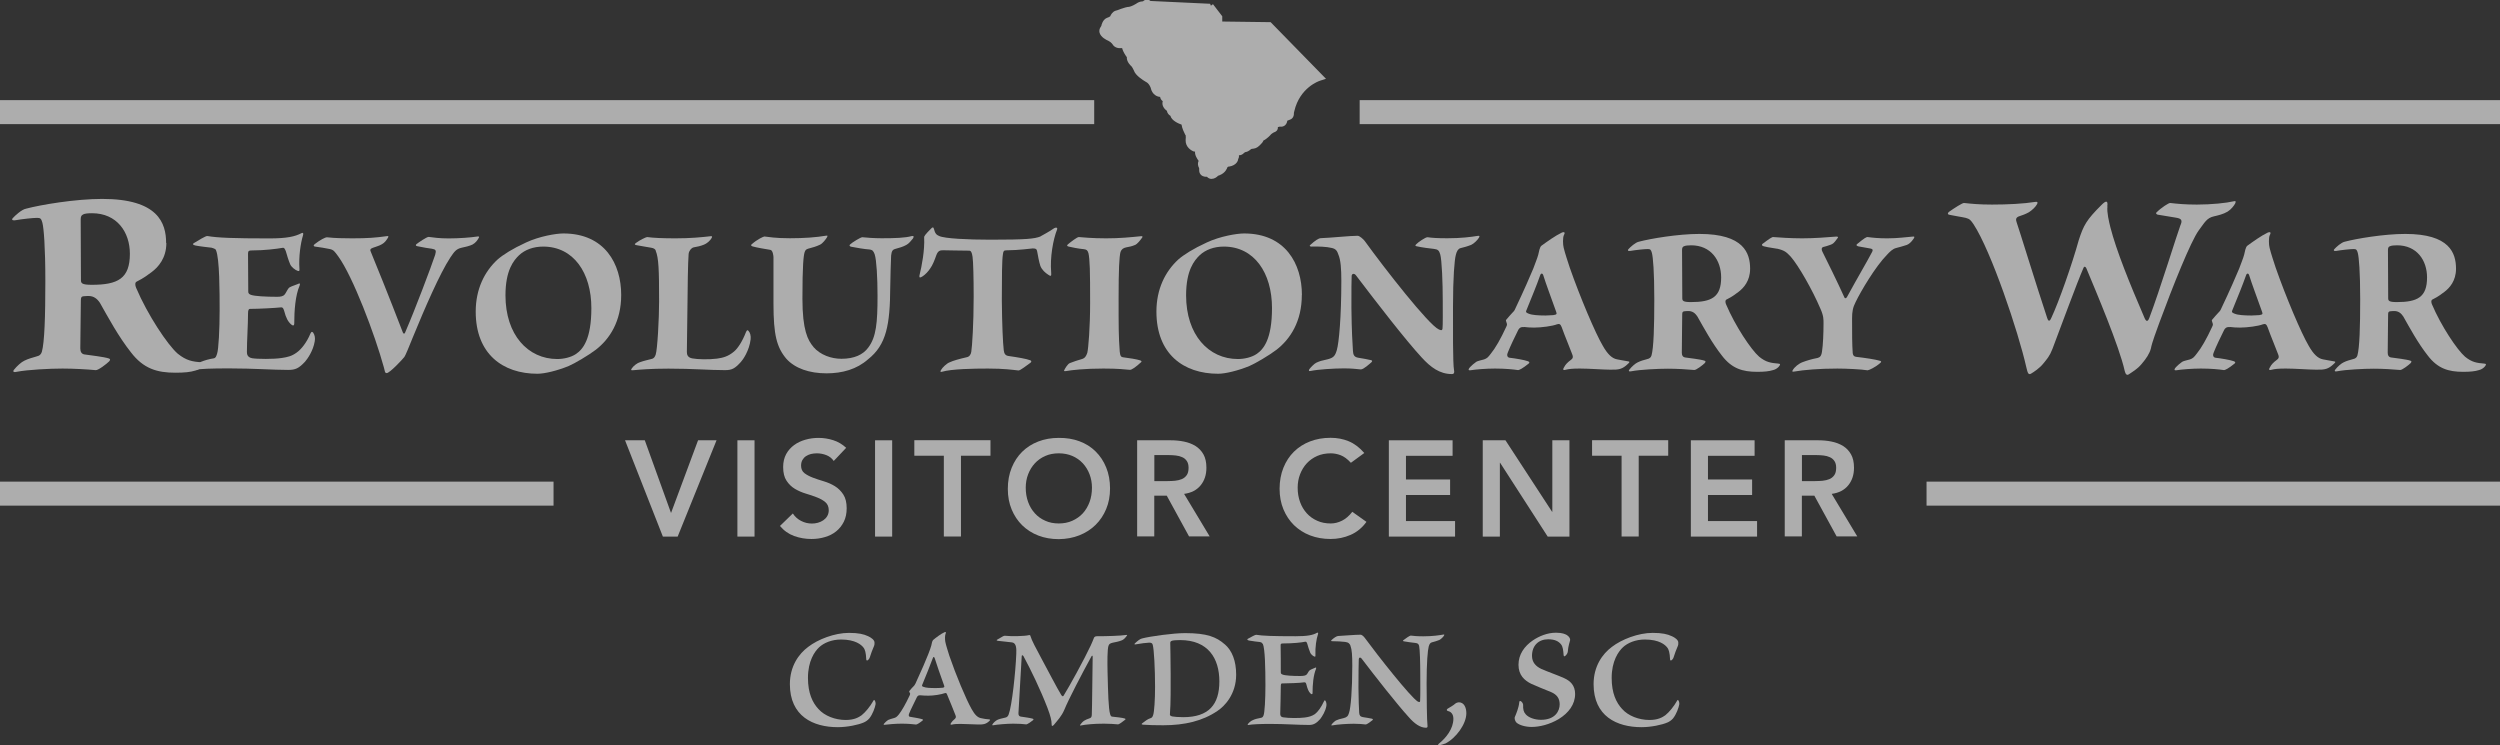 <?xml version="1.0" encoding="UTF-8"?>
<svg id="Layer_2" data-name="Layer 2" xmlns="http://www.w3.org/2000/svg" viewBox="0 0 312.58 93.17">
  <rect x="0" y="0" width="312.58" height="93.17" fill="#333333" stroke="none"/>
  <defs>
    <style>
      .cls-1 {
        fill: #fff;
      }

      .cls-2 {
        opacity: .6;
      }
    </style>
  </defs>
  <g id="Layer_1-2" data-name="Layer 1">
    <g class="cls-2">
      <g>
        <path class="cls-1" d="M20.8,30.38c0,1.9-1.02,3.03-1.84,3.64-.51,.37-.92,.71-1.87,1.19-.24,.1-.2,.48-.07,.78,1.43,3.37,3.94,7.14,5.2,8.23,1.09,.88,1.84,.99,2.99,1.09,.34,.03,.37,.1,.17,.41-.17,.24-.58,.54-.95,.61-.65,.2-1.36,.27-2.52,.27-2.28,0-3.98-.51-5.54-2.55-1.56-1.97-2.82-4.32-3.88-6.19-.34-.51-.78-.85-1.39-.85-.07,0-.37,0-.65,.03-.27,.03-.34,.14-.34,.54,0,1.39-.07,4.35-.07,5.98,0,.44,.17,.68,.48,.75,.68,.1,2.52,.31,3.09,.51,.2,.07,.2,.17,.03,.37-.31,.31-1.36,1.12-1.67,1.09-1.02-.1-2.79-.2-4.15-.2-1.56,0-4.39,.14-5.75,.41-.41,.1-.48-.07-.34-.24,.41-.51,.95-.99,1.33-1.16,.48-.24,.99-.37,1.46-.51,.48-.1,.61-.31,.71-.58,.34-1.19,.44-4.49,.44-8.84s-.2-6.66-.37-7.31c-.14-.51-.24-.61-.65-.61-.51,0-1.84,.14-2.82,.31-.34,.03-.37-.14-.24-.27,.31-.34,1.12-1.09,1.67-1.19,1.8-.48,6.15-1.22,9.52-1.22,7,0,7.99,3.03,7.99,5.51Zm-10.44-3.54c-.17,.07-.27,.24-.27,.58l.03,7.58c0,.41,.1,.61,1.36,.61,3.26,0,4.76-.78,4.76-3.88,0-2.72-1.63-5.07-4.73-5.07-.48,0-.92,.03-1.16,.17Z"/>
        <path class="cls-1" d="M27.02,31.29c-.05-.16-.3-.24-.57-.32-.24-.03-1.46-.16-2-.27-.35-.08-.4-.19-.22-.3,.54-.32,1.48-.92,1.7-.89,1.24,.22,3.24,.3,7.75,.3,2.21,0,3.21-.24,4-.65,.27-.13,.27,.05,.19,.32-.27,.89-.54,2.56-.43,4.16,.03,.24-.05,.27-.19,.24-.35-.11-.84-.51-.97-.84-.22-.51-.4-1.13-.54-1.62-.11-.27-.19-.49-.43-.43-.73,.13-2.27,.32-3.73,.32-.46,0-.57,.05-.57,.41,0,1.19,.03,3.24,.03,4.75,0,.3,.24,.35,.35,.4,.43,.16,1.84,.24,3.24,.24,.43,0,.78-.05,.97-.3,.14-.16,.3-.54,.49-.78,.08-.13,.59-.32,1.13-.51,.24-.13,.35-.11,.24,.19-.54,1.24-.67,3.16-.67,4.75,0,.24-.14,.32-.38,.11-.4-.35-.65-.81-.89-1.73-.08-.22-.13-.43-.38-.41-.76,.08-2.78,.19-3.89,.19-.16,0-.24,.16-.24,.59,0,1.4-.14,3.4-.14,4.8,0,.3,.08,.67,.65,.78,.65,.11,2.7,.13,3.7-.03,.73-.11,1.24-.22,1.86-.67,.59-.41,1.27-1.27,1.73-2.38,.13-.27,.22-.27,.35-.11,.19,.27,.27,.67,.19,1.08-.19,1.19-.92,2.21-1.21,2.54-.78,.84-1.21,1.03-2.11,1.03-1.92,0-4.29-.19-7.4-.19-2.24,0-3.64,.05-4.27,.19-.22,.05-.3,0-.13-.24,.22-.3,.65-.67,.92-.78,.49-.19,.92-.32,1.59-.43,.24-.05,.3-.27,.4-.57,.19-.51,.32-3.13,.32-5.4s0-6.53-.46-7.56Z"/>
        <path class="cls-1" d="M41.2,31.13c-.49-.11-1.24-.22-1.81-.3-.19-.03-.24-.13-.05-.3,.65-.51,1.35-.89,1.57-.86,.89,.11,2.11,.13,3.13,.13,1.92,0,2.92-.08,4.29-.27,.22-.05,.3,0,.16,.22-.22,.35-.4,.59-.73,.78-.4,.24-.76,.3-1.16,.46-.32,.11-.35,.27-.24,.49,.49,1.16,2.32,5.7,3.97,9.99,.14,.41,.3,.24,.38-.03,1.16-2.67,3.21-8.1,3.7-9.58,.16-.57,.08-.67-.41-.76-.38-.05-1.11-.16-1.84-.32-.16-.03-.22-.11-.11-.24,.27-.22,1.3-.92,1.54-.92,.65,.08,1.3,.19,2.51,.19,1.3,0,2.75-.11,3.59-.24,.24-.03,.27,.03,.13,.24-.16,.27-.35,.54-.73,.76-.3,.16-1.05,.35-1.4,.41-.67,.16-.89,.49-1.38,1.21-1.32,2-3.21,6.37-4.67,9.93-.51,1.27-.94,2.32-1.08,2.51-.27,.35-1.84,2.02-2.21,2.02-.24,0-.22-.22-.35-.7-1.13-4.13-3.89-11.39-5.7-13.88-.46-.62-.57-.84-1.11-.94Z"/>
        <path class="cls-1" d="M77.67,36.88c0,3.29-1.43,5.51-3.19,6.86-.84,.65-2.67,1.73-3.37,2.02-1.43,.59-3.02,.97-3.91,.97-4.35,0-7.72-2.48-7.72-7.77,0-2.83,1.11-5.02,2.73-6.51,.67-.59,1.86-1.35,3.56-2.13,1.67-.78,3.75-1.13,4.67-1.13,5.18,0,7.23,3.81,7.23,7.69Zm-12.77-4.97c-.67,.65-1.7,1.86-1.7,5.02,0,4.94,2.81,7.96,6.48,7.96,.81,0,1.73-.22,2.32-.62,.89-.59,1.94-1.86,1.94-5.75,0-4.43-2.24-7.69-6.02-7.69-1.24,0-2.29,.4-3.02,1.08Z"/>
        <path class="cls-1" d="M81.99,31.32c-.08-.19-.27-.3-.59-.35-.22-.05-1.21-.19-1.73-.3-.35-.05-.35-.13-.19-.27,.54-.41,1.32-.76,1.43-.76,.78,.11,2,.16,3.56,.16,1.86,0,3.19-.13,4.43-.27,.16,0,.14,.05,.11,.16-.22,.46-.7,.78-.97,.89-.46,.19-.86,.27-1.32,.35-.3,.08-.57,.43-.62,.81-.08,.92-.14,4.64-.14,6.05s-.08,4.8-.08,6.21c0,.32,.08,.7,.67,.81,.65,.13,2.11,.16,3.1,.03,.76-.11,1.4-.27,2.13-.89,.49-.4,1.08-1.35,1.48-2.4,.11-.22,.16-.35,.32-.19,.22,.24,.32,.62,.27,1.08-.16,1.4-.97,2.56-1.21,2.81-.76,.84-1.13,1.03-2,1.03-1.94,0-3.97-.19-7.07-.19-2.21,0-3.64,.13-4.29,.19-.41,.05-.43,0-.27-.24,.22-.32,.7-.67,1-.75,.43-.16,.92-.27,1.54-.43,.22-.08,.32-.22,.43-.51,.22-.62,.43-4.51,.43-6.64,0-4-.05-5.45-.43-6.37Z"/>
        <path class="cls-1" d="M101.7,43.38c.86,1,2.24,1.48,3.51,1.48,1.59,0,2.7-.51,3.35-1.4,1-1.32,1.16-3.1,1.16-6.48,0-2.29-.13-4.48-.35-5.16-.14-.4-.27-.57-.59-.62-.73-.05-1.65-.22-2.35-.35-.19-.05-.27-.13-.16-.27,.27-.27,1.35-.92,1.54-.92,.46,.05,1.46,.13,2.43,.13,1.7,0,2.94-.05,3.75-.27,.24-.05,.32,.03,.16,.3-.19,.24-.54,.67-.84,.81-.43,.24-.86,.35-1.43,.51-.24,.08-.4,.22-.46,.81-.05,.94-.08,2.48-.11,3.94-.03,4.7-.46,7.21-2.78,9.04-1.4,1.24-3.21,1.75-5.18,1.75-2.16,0-3.94-.62-5.02-1.81-1.21-1.43-1.62-2.97-1.62-6.91v-5.8c0-.16-.08-.89-.4-.92-.65-.11-1.65-.27-2.21-.43-.24-.08-.22-.19-.11-.27,.7-.62,1.48-.97,1.59-.97,.51,.05,1.3,.22,3.19,.22,1.75,0,3.29-.11,4.51-.32,.22-.03,.24,0,.08,.27-.13,.19-.49,.7-.84,.86-.46,.22-.92,.35-1.46,.49-.3,.08-.38,.22-.46,.46-.13,.43-.27,1.59-.27,5.78,0,3.97,.67,5.21,1.38,6.05Z"/>
        <path class="cls-1" d="M130.08,29.56c.24-.14,1.08-.57,1.73-1.03,.24-.13,.46-.08,.35,.19-.49,1.24-.89,3.48-.73,5.34,.05,.49-.05,.51-.35,.3-.38-.24-.81-.62-1-1.11-.16-.46-.32-1.35-.4-1.81-.05-.27-.14-.38-.54-.38-.51,.03-1.57,.22-3.35,.24-.3,0-.35,.14-.4,.54-.11,.67-.13,2.75-.13,5.7,.03,3.08,.13,5.29,.24,6.24,.05,.43,.19,.67,.59,.73,1.11,.16,2.27,.35,2.73,.54,.13,.05,.19,.16,.03,.3-.46,.32-1.3,1-1.51,.97-.76-.08-1.78-.24-3.83-.24-1.81,0-4.54,.05-5.72,.4-.24,.08-.24-.05-.13-.22,.16-.3,.7-.81,1.03-.94,.51-.24,1.21-.43,2.16-.65,.35-.05,.54-.35,.59-.67,.11-.65,.3-3.51,.3-6.91,0-2.27-.05-4.4-.14-4.99-.08-.54-.19-.76-.43-.76-1.3,0-2.67-.05-3.24-.05-.38,0-.65,.05-.86,.62-.22,.62-.46,1.24-.76,1.65-.22,.35-.65,.81-.97,1-.3,.19-.43,.19-.38-.11,.3-1.21,.67-3.16,.59-4.75-.03-.16,.16-.41,.86-1.11,.16-.19,.3-.22,.35,0,.16,.65,.35,.78,.67,.92,.67,.32,3.59,.46,6.4,.46,4.56,0,5.48-.11,6.26-.4Z"/>
        <path class="cls-1" d="M136.07,31.61c-.08-.32-.24-.43-.59-.46-.62-.05-1.54-.24-1.86-.32-.19-.05-.27-.11-.11-.27,.38-.32,1.19-.94,1.38-.92,.38,.03,1.65,.16,3.4,.16s3-.13,4.4-.27c.16-.03,.19,.08,.13,.16-.3,.43-.67,.84-.86,.92-.46,.19-.7,.24-1.16,.32-.35,.08-.57,.22-.7,.57-.16,.59-.24,2.24-.24,5.8s0,4.78,.14,6.64c.05,.59,.19,.7,.4,.73,.86,.11,1.7,.24,2.13,.38,.19,.05,.24,.16,.16,.22-.67,.62-1.21,1-1.43,.97-.59-.05-1.43-.16-3.29-.16-2.38,0-3.97,.19-4.72,.32-.22,.03-.24-.03-.19-.11,.08-.19,.43-.78,.7-.89,.32-.13,1.19-.43,1.46-.49,.43-.11,.59-.38,.73-.81,.13-.54,.35-3.16,.35-6.21,0-4-.03-5.45-.22-6.29Z"/>
        <path class="cls-1" d="M162.77,36.88c0,3.29-1.43,5.51-3.18,6.86-.84,.65-2.67,1.73-3.37,2.02-1.43,.59-3.02,.97-3.91,.97-4.35,0-7.72-2.48-7.72-7.77,0-2.83,1.11-5.02,2.73-6.51,.67-.59,1.86-1.35,3.56-2.13,1.67-.78,3.75-1.13,4.67-1.13,5.18,0,7.23,3.81,7.23,7.69Zm-12.77-4.97c-.67,.65-1.7,1.86-1.7,5.02,0,4.94,2.81,7.96,6.48,7.96,.81,0,1.73-.22,2.32-.62,.89-.59,1.94-1.86,1.94-5.75,0-4.43-2.24-7.69-6.02-7.69-1.24,0-2.29,.4-3.02,1.08Z"/>
        <path class="cls-1" d="M167.34,31.83c-.14-.4-.27-.73-.89-.84-.57-.14-1.59-.19-2.51-.16-.16,0-.24-.13-.13-.19,.65-.59,1.05-.84,1.32-.86,1.35-.05,3.67-.3,4.62-.3,.24,0,.73,.43,.92,.7,2.43,3.37,7.96,10.45,9.23,11.01,.32,.16,.43,.11,.46-.11,.05-.32,.03-2.35,.03-3.43,0-2.29-.11-5.18-.32-5.86-.13-.46-.3-.62-.78-.67-.54-.05-1.54-.19-2.13-.32-.13-.03-.27-.05-.13-.22,.24-.27,1.21-.94,1.46-.92,.51,.08,1.21,.13,2.48,.13,1.73,0,2.94-.16,3.81-.3,.24-.03,.24,.03,.13,.24-.19,.3-.62,.73-.97,.89-.57,.22-.92,.3-1.35,.41-.27,.08-.46,.38-.57,.86-.16,.59-.35,2.75-.35,6.51,0,2.35-.03,7.15,.13,7.88,.05,.24,.05,.49-.27,.49-1.51,0-2.65-.84-3.78-2.08-2-2.16-5.67-6.91-8.21-10.26-.24-.32-.54-.19-.54,.08-.03,.51-.03,1.65-.03,4.02,.03,2.89,.13,4.32,.19,5.34,.03,.46,.13,.78,.67,.86,.51,.08,1.29,.22,1.59,.3,.14,.03,.19,.11,.08,.24-.22,.19-1,.92-1.35,.92-.54-.05-1.13-.13-2.11-.13-1.24,0-3.27,.13-4.16,.32-.22,.05-.27,0-.19-.19,.16-.24,.65-.73,.89-.84,.49-.22,.59-.24,1.43-.43,.73-.19,.92-.43,1.13-1.13,.27-.89,.57-4.16,.57-8.69,0-1.49-.08-2.62-.38-3.29Z"/>
        <path class="cls-1" d="M190.53,40.9c-.38-.05-.59,.13-.7,.35-.43,.86-1,2.05-1.3,2.81-.13,.27-.13,.62,.22,.67,.7,.08,1.84,.27,2.27,.43,.24,.08,.24,.19,.11,.3-.73,.59-1.19,.84-1.35,.81-.51-.08-1.59-.19-2.86-.19-1.08,0-2.43,.11-3.1,.22-.3,.03-.22-.19,0-.41,.24-.24,.41-.4,.76-.65,.16-.11,.7-.22,.97-.3,.38-.13,.51-.27,.86-.73,.57-.7,1.21-1.81,1.92-3.35,.13-.27,.11-.3,.03-.54-.08-.22-.11-.27,0-.38,.22-.27,.54-.62,.76-.86,.13-.11,.24-.24,.35-.51,1.03-2.16,1.97-4.32,2.24-4.99,.27-.76,.49-1.24,.62-1.73,.08-.38,.19-.94,.38-1.11,.67-.49,1.75-1.27,2.59-1.67,.22-.08,.46-.08,.24,.32-.16,.32-.13,1.21-.03,1.59,.19,.78,.51,1.7,.76,2.48,1.27,3.64,3.21,8.23,4.13,9.77,.59,1.05,1.16,1.59,1.78,1.7,.35,.05,.76,.16,1.32,.24,.32,.03,.27,.13,.05,.32-.7,.67-1.11,.76-2.27,.73-.81,0-2.62-.14-3.75-.14-.92,0-1.38,.05-1.81,.16-.35,.11-.3-.13-.16-.32,.16-.32,.4-.59,.89-.95,.22-.16,.27-.35,.13-.67-.22-.62-.92-2.27-1.32-3.4-.14-.35-.27-.46-.59-.35-.54,.22-1.94,.41-2.86,.41-.59,0-.78-.03-1.27-.08Zm3.72-1.51c.38-.05,.43-.13,.32-.41-.62-1.75-1.27-3.46-1.62-4.59-.05-.19-.27-.3-.38,.03-.49,1.38-.92,2.4-1.73,4.4-.11,.24,.05,.3,.32,.41,.38,.16,1.19,.22,2.08,.22,.3,0,.78-.05,1-.05Z"/>
        <path class="cls-1" d="M218.82,33.61c0,1.51-.81,2.4-1.46,2.89-.41,.3-.73,.57-1.49,.95-.19,.08-.16,.38-.05,.62,1.13,2.67,3.13,5.67,4.13,6.53,.86,.7,1.46,.78,2.38,.86,.27,.03,.3,.08,.13,.32-.13,.19-.46,.43-.76,.49-.51,.16-1.08,.22-2,.22-1.81,0-3.16-.4-4.4-2.02-1.24-1.57-2.24-3.43-3.08-4.91-.27-.41-.62-.67-1.11-.67-.05,0-.3,0-.51,.03-.22,.03-.27,.11-.27,.43,0,1.11-.05,3.46-.05,4.75,0,.35,.13,.54,.38,.59,.54,.08,2,.24,2.46,.41,.16,.05,.16,.13,.03,.3-.24,.24-1.08,.89-1.32,.86-.81-.08-2.21-.16-3.29-.16-1.24,0-3.48,.11-4.56,.32-.32,.08-.38-.05-.27-.19,.32-.41,.75-.78,1.05-.92,.38-.19,.78-.3,1.16-.4,.38-.08,.49-.24,.57-.46,.27-.95,.35-3.56,.35-7.02s-.16-5.29-.3-5.8c-.11-.4-.19-.49-.51-.49-.41,0-1.46,.11-2.24,.24-.27,.03-.3-.11-.19-.22,.24-.27,.89-.86,1.32-.94,1.43-.38,4.89-.97,7.56-.97,5.56,0,6.34,2.4,6.34,4.37Zm-8.29-2.81c-.14,.05-.22,.19-.22,.46l.03,6.02c0,.32,.08,.49,1.08,.49,2.59,0,3.78-.62,3.78-3.08,0-2.16-1.29-4.02-3.75-4.02-.38,0-.73,.03-.92,.13Z"/>
        <path class="cls-1" d="M222.2,31.1c-.35-.08-1-.13-1.65-.3-.27-.05-.3-.22-.19-.3,.78-.59,1.21-.89,1.35-.86,.67,.05,2.13,.16,3.62,.16s3.18-.13,4.26-.22c.24,0,.3,.05,.11,.27-.41,.57-.54,.65-.84,.76-.35,.13-.67,.22-.89,.27-.27,.08-.22,.38-.11,.59,.54,1.08,1.94,3.91,2.75,5.72,.05,.13,.19,.16,.32-.05,1.35-2.48,2.48-4.37,3.16-5.67,.11-.24,.05-.35-.24-.4-.32-.05-1.13-.19-1.51-.27-.24-.08-.27-.16-.16-.27,.92-.76,1.19-.92,1.35-.89,.57,.08,1.38,.16,2.43,.16,1.35,0,2.4-.16,3.19-.22,.22-.03,.27,.03,.13,.24-.32,.49-.65,.73-.89,.81-.38,.11-1,.32-1.32,.38-.43,.11-.78,.46-1.13,.84-1.46,1.48-3.27,4.56-3.91,5.88-.38,.73-.46,1.27-.46,2.08,0,1.97,0,3.19,.08,4.35,.05,.3,.16,.43,.46,.46,1.11,.13,2.4,.32,2.94,.49,.14,.03,.22,.11,.08,.24-.59,.54-1.46,.95-1.62,.95-.76-.13-2.67-.22-3.78-.22-2.24,0-4.16,.16-5.43,.38-.16,.03-.27,0-.16-.16,.22-.41,.78-.86,1.27-1.03,.51-.19,1.13-.38,1.83-.51,.3-.08,.49-.22,.57-.81,.13-.78,.19-2.35,.19-3.46,0-.54,.03-.97-.4-1.92-1-2.35-2.73-5.37-3.7-6.48-.54-.57-.76-.78-1.7-1Z"/>
        <path class="cls-1" d="M263.5,25.82c-.1,.68,.2,1.94,.37,2.62,.75,2.92,2.38,6.94,4.28,11.35,.27,.61,.48,.24,.58-.03,1.29-3.4,3.57-10.78,3.88-11.56,.31-.68,.14-.88-.58-.99-.61-.1-1.26-.2-2.24-.37-.07,0-.31-.14-.17-.27,.61-.61,1.56-1.22,1.73-1.19,.85,.1,1.87,.2,3.33,.2,1.84,0,3.71-.2,4.59-.41,.27-.07,.31,0,.2,.27-.14,.27-.51,.75-.95,1.02-.51,.31-1.22,.48-1.67,.58-.95,.2-1.19,.78-1.94,1.77-.99,1.36-3.23,6.94-4.93,11.56-.31,.88-.92,2.45-1.05,3.2-.17,.65-.58,1.26-1.16,1.94-.54,.65-1.16,.99-1.6,1.29-.24,.17-.41,0-.51-.41-.68-3.09-3.57-9.89-4.79-12.82-.07-.2-.27-.34-.37-.07-.78,1.77-2.99,7.79-3.88,10.13-.34,.88-.68,1.26-1.12,1.8-.48,.61-1.22,1.09-1.56,1.29-.31,.17-.41-.03-.58-.78-1.02-4.52-4.38-14.48-6.59-17.88-.37-.54-.48-.68-.99-.82-.61-.14-1.19-.2-1.97-.37-.24-.03-.37-.14-.14-.37,.61-.44,1.73-1.16,1.9-1.12,.92,.1,1.9,.2,3.5,.2,1.94,0,3.94-.1,5.44-.34,.2-.03,.31,.03,.2,.27-.2,.37-.61,.75-1.02,1.02-.48,.27-.82,.37-1.22,.51-.44,.14-.44,.41-.34,.71,.24,.65,2.52,8.06,3.84,12.03,.2,.61,.41,.2,.51-.03,.92-1.94,2.62-6.77,3.43-9.72,.61-1.87,.95-2.52,2.86-4.42,.54-.54,.82-.58,.71,.2Z"/>
        <path class="cls-1" d="M278.79,40.9c-.38-.05-.59,.13-.7,.35-.43,.86-1,2.05-1.3,2.81-.13,.27-.13,.62,.22,.67,.7,.08,1.84,.27,2.27,.43,.24,.08,.24,.19,.11,.3-.73,.59-1.19,.84-1.35,.81-.51-.08-1.59-.19-2.86-.19-1.08,0-2.43,.11-3.1,.22-.3,.03-.22-.19,0-.41,.24-.24,.41-.4,.76-.65,.16-.11,.7-.22,.97-.3,.38-.13,.51-.27,.86-.73,.57-.7,1.21-1.81,1.92-3.35,.13-.27,.11-.3,.03-.54-.08-.22-.11-.27,0-.38,.22-.27,.54-.62,.76-.86,.13-.11,.24-.24,.35-.51,1.03-2.16,1.97-4.32,2.24-4.99,.27-.76,.49-1.24,.62-1.73,.08-.38,.19-.94,.38-1.11,.67-.49,1.75-1.27,2.59-1.67,.22-.08,.46-.08,.24,.32-.16,.32-.13,1.21-.03,1.59,.19,.78,.51,1.7,.76,2.48,1.27,3.64,3.21,8.23,4.13,9.77,.59,1.05,1.16,1.59,1.78,1.7,.35,.05,.76,.16,1.32,.24,.32,.03,.27,.13,.05,.32-.7,.67-1.11,.76-2.27,.73-.81,0-2.62-.14-3.75-.14-.92,0-1.38,.05-1.81,.16-.35,.11-.3-.13-.16-.32,.16-.32,.4-.59,.89-.95,.22-.16,.27-.35,.13-.67-.22-.62-.92-2.27-1.32-3.4-.14-.35-.27-.46-.59-.35-.54,.22-1.94,.41-2.86,.41-.59,0-.78-.03-1.27-.08Zm3.72-1.51c.38-.05,.43-.13,.32-.41-.62-1.75-1.27-3.46-1.62-4.59-.05-.19-.27-.3-.38,.03-.49,1.38-.92,2.4-1.73,4.4-.11,.24,.05,.3,.32,.41,.38,.16,1.19,.22,2.08,.22,.3,0,.78-.05,1-.05Z"/>
        <path class="cls-1" d="M307.08,33.61c0,1.51-.81,2.4-1.46,2.89-.41,.3-.73,.57-1.49,.95-.19,.08-.16,.38-.05,.62,1.13,2.67,3.13,5.67,4.13,6.53,.86,.7,1.46,.78,2.38,.86,.27,.03,.3,.08,.13,.32-.13,.19-.46,.43-.76,.49-.51,.16-1.08,.22-2,.22-1.81,0-3.16-.4-4.4-2.02-1.24-1.57-2.24-3.43-3.08-4.91-.27-.41-.62-.67-1.11-.67-.05,0-.3,0-.51,.03-.22,.03-.27,.11-.27,.43,0,1.11-.05,3.46-.05,4.75,0,.35,.13,.54,.38,.59,.54,.08,2,.24,2.46,.41,.16,.05,.16,.13,.03,.3-.24,.24-1.08,.89-1.32,.86-.81-.08-2.21-.16-3.29-.16-1.24,0-3.48,.11-4.56,.32-.32,.08-.38-.05-.27-.19,.32-.41,.75-.78,1.05-.92,.38-.19,.78-.3,1.16-.4,.38-.08,.49-.24,.57-.46,.27-.95,.35-3.56,.35-7.02s-.16-5.29-.3-5.8c-.11-.4-.19-.49-.51-.49-.41,0-1.46,.11-2.24,.24-.27,.03-.3-.11-.19-.22,.24-.27,.89-.86,1.32-.94,1.43-.38,4.89-.97,7.56-.97,5.56,0,6.34,2.4,6.34,4.37Zm-8.29-2.81c-.14,.05-.22,.19-.22,.46l.03,6.02c0,.32,.08,.49,1.08,.49,2.59,0,3.78-.62,3.78-3.08,0-2.16-1.29-4.02-3.75-4.02-.38,0-.73,.03-.92,.13Z"/>
        <path class="cls-1" d="M78.16,55.05h2.46l3.28,9.09,3.38-9.09h2.31l-4.86,12.04h-1.85l-4.73-12.04Z"/>
        <path class="cls-1" d="M92.2,55.05h2.14v12.04h-2.14v-12.04Z"/>
        <path class="cls-1" d="M104.24,57.63c-.23-.33-.53-.57-.91-.72-.38-.15-.78-.23-1.2-.23-.25,0-.49,.03-.72,.08s-.44,.15-.63,.27c-.19,.12-.34,.29-.45,.48s-.17,.43-.17,.71c0,.41,.14,.72,.42,.94,.28,.21,.63,.4,1.05,.56,.42,.16,.88,.31,1.38,.46,.5,.15,.96,.35,1.38,.61,.42,.26,.77,.61,1.05,1.04s.42,1,.42,1.72c0,.65-.12,1.21-.36,1.69-.24,.48-.56,.88-.96,1.2s-.87,.56-1.4,.71c-.53,.16-1.09,.24-1.68,.24-.75,0-1.47-.12-2.16-.37s-1.29-.67-1.78-1.26l1.61-1.56c.26,.4,.6,.71,1.03,.93,.42,.22,.88,.33,1.35,.33,.25,0,.5-.03,.75-.1,.25-.07,.48-.17,.68-.31s.37-.31,.49-.52c.12-.21,.19-.45,.19-.72,0-.44-.14-.78-.42-1.02-.28-.24-.63-.44-1.05-.6-.42-.17-.88-.32-1.38-.47-.5-.15-.96-.35-1.38-.6-.42-.25-.77-.59-1.05-1.02-.28-.42-.42-.99-.42-1.71,0-.62,.13-1.16,.38-1.62s.59-.83,1-1.13c.41-.3,.89-.52,1.42-.67,.53-.15,1.08-.22,1.63-.22,.63,0,1.25,.1,1.84,.29,.6,.19,1.13,.51,1.61,.95l-1.56,1.65Z"/>
        <path class="cls-1" d="M109.41,55.05h2.14v12.04h-2.14v-12.04Z"/>
        <path class="cls-1" d="M118.01,56.98h-3.69v-1.94h9.52v1.94h-3.69v10.1h-2.14v-10.1Z"/>
        <path class="cls-1" d="M126.01,61.12c0-.96,.16-1.84,.48-2.63,.32-.79,.76-1.46,1.32-2.01,.56-.55,1.23-.98,2.01-1.28,.78-.3,1.63-.45,2.56-.45,.94-.01,1.8,.13,2.58,.42,.78,.29,1.46,.71,2.02,1.27,.57,.56,1.01,1.22,1.33,2.01,.32,.78,.48,1.66,.48,2.62s-.16,1.8-.48,2.57c-.32,.77-.76,1.43-1.33,1.99-.57,.56-1.24,.99-2.02,1.3-.78,.31-1.64,.47-2.58,.48-.93,0-1.78-.15-2.56-.45-.78-.3-1.44-.73-2.01-1.28-.56-.55-1-1.21-1.32-1.98s-.48-1.63-.48-2.57Zm2.24-.14c0,.65,.1,1.24,.3,1.79s.48,1.01,.84,1.41c.36,.4,.8,.71,1.3,.93,.5,.23,1.07,.34,1.69,.34s1.19-.11,1.7-.34c.51-.23,.95-.54,1.31-.93,.36-.4,.64-.87,.84-1.41,.2-.54,.3-1.14,.3-1.79,0-.6-.1-1.16-.3-1.68-.2-.52-.48-.98-.84-1.37-.36-.39-.8-.7-1.31-.92-.51-.22-1.08-.33-1.7-.33s-1.19,.11-1.69,.33c-.5,.22-.94,.53-1.3,.92-.36,.39-.64,.85-.84,1.37s-.3,1.08-.3,1.68Z"/>
        <path class="cls-1" d="M142.18,55.05h4.18c.58,0,1.14,.05,1.67,.16,.54,.11,1.02,.29,1.44,.55s.75,.61,1,1.05c.25,.44,.37,1,.37,1.68,0,.87-.24,1.6-.72,2.19-.48,.59-1.17,.95-2.07,1.07l3.2,5.32h-2.58l-2.79-5.1h-1.56v5.1h-2.14v-12.04Zm3.81,5.1c.31,0,.61-.01,.92-.04,.31-.03,.59-.1,.84-.2s.46-.27,.62-.49c.16-.22,.24-.53,.24-.93,0-.35-.07-.63-.22-.85s-.34-.38-.58-.48c-.24-.11-.5-.18-.79-.21s-.57-.05-.84-.05h-1.85v3.26h1.67Z"/>
        <path class="cls-1" d="M168.91,57.87c-.44-.48-.87-.79-1.28-.95-.41-.16-.83-.24-1.25-.24-.62,0-1.19,.11-1.69,.33-.5,.22-.94,.53-1.3,.92-.36,.39-.64,.85-.84,1.37s-.3,1.08-.3,1.68c0,.65,.1,1.24,.3,1.79s.48,1.01,.84,1.41c.36,.4,.8,.71,1.3,.93,.5,.23,1.07,.34,1.69,.34,.49,0,.96-.12,1.42-.35s.89-.6,1.28-1.11l1.77,1.26c-.54,.75-1.21,1.29-1.99,1.63-.78,.34-1.61,.51-2.5,.51-.93,0-1.78-.15-2.56-.45-.78-.3-1.44-.73-2.01-1.28-.56-.55-1-1.21-1.32-1.98s-.48-1.63-.48-2.57,.16-1.84,.48-2.63c.32-.79,.76-1.46,1.32-2.01,.56-.55,1.23-.98,2.01-1.28,.78-.3,1.63-.45,2.56-.45,.82,0,1.57,.14,2.27,.43,.7,.29,1.35,.78,1.95,1.47l-1.67,1.22Z"/>
        <path class="cls-1" d="M173.65,55.05h7.97v1.94h-5.83v2.96h5.52v1.94h-5.52v3.26h6.14v1.94h-8.28v-12.04Z"/>
        <path class="cls-1" d="M185.39,55.05h2.84l5.83,8.94h.03v-8.94h2.14v12.04h-2.72l-5.95-9.23h-.03v9.23h-2.14v-12.04Z"/>
        <path class="cls-1" d="M202.75,56.98h-3.69v-1.94h9.52v1.94h-3.69v10.1h-2.14v-10.1Z"/>
        <path class="cls-1" d="M211.41,55.05h7.97v1.94h-5.83v2.96h5.52v1.94h-5.52v3.26h6.14v1.94h-8.28v-12.04Z"/>
        <path class="cls-1" d="M223.15,55.05h4.18c.58,0,1.14,.05,1.67,.16,.54,.11,1.02,.29,1.44,.55s.75,.61,1,1.05c.25,.44,.37,1,.37,1.68,0,.87-.24,1.6-.72,2.19-.48,.59-1.17,.95-2.07,1.07l3.2,5.32h-2.58l-2.79-5.1h-1.56v5.1h-2.14v-12.04Zm3.81,5.1c.31,0,.61-.01,.92-.04,.31-.03,.59-.1,.84-.2s.46-.27,.62-.49c.16-.22,.24-.53,.24-.93,0-.35-.07-.63-.22-.85s-.34-.38-.58-.48c-.24-.11-.5-.18-.79-.21s-.57-.05-.84-.05h-1.85v3.26h1.67Z"/>
      </g>
      <g>
        <path class="cls-1" d="M108.53,79.54c.4,.18,.79,.47,.81,.77,.02,.14,0,.34-.07,.49-.2,.45-.36,.9-.49,1.31-.05,.22-.22,.43-.34,.47-.07,.02-.13-.04-.13-.14-.04-.81-.14-1.24-.38-1.51-.23-.29-.96-.97-2.77-.97-1.19,0-2.16,.43-2.74,.97-.56,.52-1.4,1.71-1.4,3.83,0,1.93,.58,3.1,1.31,3.89,.77,.86,2.09,1.37,3.42,1.37,1.04,0,1.6-.32,1.98-.59,.5-.4,1.08-1.12,1.46-1.8,.05-.11,.09-.14,.14-.09,.09,.05,.18,.36,.14,.54-.07,.38-.34,1.21-.79,1.76-.2,.23-.47,.4-.68,.49-.65,.29-2.05,.59-3.24,.59-3.1,0-6-1.37-6-5.38,0-2.23,1.1-3.78,2.29-4.66,1.22-.94,3.29-1.75,5.1-1.75,1.19,0,1.85,.16,2.38,.41Z"/>
        <path class="cls-1" d="M115.05,86.94c-.2-.04-.34,.09-.41,.23-.25,.54-.81,1.62-.97,2.05-.09,.2-.07,.4,.16,.41,.43,.07,1.19,.2,1.46,.29,.14,.04,.14,.11,.05,.18-.36,.29-.7,.5-.81,.49-.34-.04-.99-.11-1.8-.11s-1.67,.09-2.12,.14c-.18,.04-.14-.09-.02-.2,.13-.14,.25-.27,.45-.4,.13-.07,.52-.18,.77-.25,.23-.07,.34-.16,.58-.45,.36-.45,.88-1.37,1.35-2.38,.07-.18,.09-.22-.02-.36-.05-.13-.07-.16,.02-.23,.11-.16,.34-.4,.5-.56,.05-.05,.14-.14,.22-.32,.72-1.55,1.37-3.06,1.6-3.67,.18-.5,.31-.79,.38-1.08,.05-.23,.11-.59,.23-.7,.32-.27,.99-.79,1.42-.97,.11-.05,.25-.05,.14,.18-.09,.2-.09,.7-.04,.99,.09,.49,.31,1.1,.5,1.75,.83,2.43,2.09,5.44,2.79,6.68,.41,.74,.77,1.08,1.22,1.15,.31,.07,.65,.13,.95,.14,.2,.02,.18,.09,.02,.23-.4,.38-.74,.43-1.46,.41-.5,0-1.51-.07-2.14-.07-.5,0-.79,.02-1.06,.09-.2,.04-.2-.07-.09-.22,.11-.16,.23-.31,.47-.5,.14-.13,.16-.27,.07-.47-.18-.52-.72-1.76-1.03-2.54-.07-.2-.14-.27-.32-.2-.45,.16-1.35,.31-2.03,.31-.45,0-.67-.02-1.04-.05Zm2.77-.94c.25-.04,.29-.11,.23-.27-.54-1.53-.97-2.72-1.19-3.46-.04-.11-.16-.22-.23,.02-.34,.92-.83,2.14-1.33,3.35-.07,.16,.04,.2,.2,.25,.27,.11,.76,.14,1.5,.14,.23,0,.7-.02,.83-.04Z"/>
        <path class="cls-1" d="M132.99,86.97c.67-1.06,2.61-4.59,3.39-6.27,.16-.32,.27-.65,.4-.95,.04-.11,.18-.2,.34-.2,1.28,0,2.93-.05,3.69-.16,.13-.02,.16,.02,.05,.14-.25,.34-.45,.49-.67,.56-.34,.13-.74,.2-1.08,.27-.27,.07-.45,.14-.52,.41-.14,.43-.14,2-.11,3.26,.07,2.72,.11,4.52,.32,5.26,.07,.25,.16,.32,.32,.32,.47,.05,1.24,.13,1.49,.22,.14,.05,.14,.09,.07,.16-.32,.27-.77,.58-.88,.58-.47-.04-1.03-.09-1.78-.09-1.28,0-2.29,.11-2.84,.22-.14,.04-.18,0-.11-.09,.11-.14,.25-.34,.47-.49,.13-.09,.41-.22,.72-.32,.18-.07,.23-.16,.25-.41,.05-1.04,.07-5.28,.11-7.29,0-.13-.07-.18-.16-.02-1.21,2.21-2.86,5.38-3.37,6.63-.36,.86-.86,1.35-1.33,1.93-.18,.2-.29,.14-.27-.09,0-.45-.14-1.04-.52-2.04-.9-2.34-2.12-4.84-2.99-6.45-.09-.18-.23-.16-.23-.04-.13,2.57-.34,5.56-.41,7.15-.02,.31,.14,.41,.31,.43,.49,.07,1.13,.16,1.44,.25,.14,.04,.18,.09,.07,.2-.16,.14-.72,.54-.86,.52-.47-.05-.79-.09-1.62-.09-.76,0-2.05,.11-2.5,.2-.11,.02-.14-.02-.09-.11,.09-.18,.41-.47,.61-.56,.16-.09,.59-.2,1.01-.29,.2-.05,.31-.14,.41-.4,.4-1.03,.86-5.24,.95-7.56,.02-.61,.04-1.35-.52-1.44-.63-.09-1.33-.13-1.8-.2-.18-.04-.16-.11-.04-.16,.68-.4,.81-.49,.94-.47,.79,.09,2.49,.05,2.95-.07,.18-.05,.22,0,.25,.13,.14,.5,.67,1.49,1.3,2.66,.92,1.71,2.03,3.85,2.54,4.68,.14,.2,.22,.22,.31,.07Z"/>
        <path class="cls-1" d="M153.14,80.56c.92,.79,1.42,2.09,1.42,3.8,0,2.45-1.46,3.96-2.36,4.54-1.82,1.24-4.07,1.78-6.75,1.78-.95,0-1.93-.02-2.5-.07-.22-.02-.27-.07-.13-.18,.29-.23,.74-.56,.97-.61,.25-.07,.32-.18,.4-.45,.13-.4,.23-1.87,.23-3.49,0-2.29-.13-4.68-.29-5.26-.05-.22-.23-.27-.43-.27-.25,0-1.17,.11-1.73,.22-.14,.02-.16-.04-.07-.13,.29-.27,.63-.56,.88-.61,1.03-.27,3.89-.67,5.4-.67,2.74,0,3.92,.49,4.95,1.4Zm-6.57-.45c-.14,.02-.27,.11-.25,.29,0,.54,.05,1.95,.05,3.89,0,1.37,.02,3.71-.09,4.97-.04,.18,.07,.27,.31,.32,.25,.04,.7,.09,1.35,.09,3.19,0,4.52-1.57,4.52-4.47s-1.42-5.17-4.9-5.17c-.27,0-.81,.02-.99,.07Z"/>
        <path class="cls-1" d="M157.85,80.49c-.04-.13-.16-.18-.34-.22-.25-.02-.94-.11-1.33-.18-.23-.05-.29-.13-.16-.22,.4-.22,.94-.52,1.04-.5,.76,.13,2.14,.18,4.93,.18,1.46,0,2.18-.14,2.67-.43,.14-.07,.18,.02,.13,.18-.2,.59-.36,1.58-.32,2.65,.02,.14-.02,.16-.13,.14-.2-.07-.45-.31-.52-.49-.16-.38-.27-.77-.36-1.08-.05-.16-.11-.31-.25-.29-.5,.11-1.57,.22-2.77,.22-.27,0-.34,.05-.32,.27,.02,.95,.02,2.3,.02,3.35,0,.2,.14,.23,.22,.27,.31,.13,1.28,.18,2.18,.18,.43,0,.74-.04,.86-.22,.11-.11,.18-.32,.31-.45,.07-.09,.4-.23,.67-.34,.16-.09,.23-.07,.16,.13-.32,.77-.43,1.91-.43,3.03,0,.13-.11,.18-.25,.04-.25-.23-.38-.59-.52-1.13-.04-.16-.09-.29-.27-.27-.56,.09-2.02,.13-2.79,.14-.09,0-.14,.09-.14,.4,0,1.04-.05,2.34-.07,3.39,0,.2,.05,.4,.38,.45,.7,.11,2.02,.11,2.7,.02,.49-.07,.86-.16,1.26-.43,.38-.29,.79-.86,1.12-1.58,.07-.16,.13-.18,.2-.07,.11,.16,.14,.41,.11,.63-.11,.67-.52,1.31-.77,1.64-.45,.5-.81,.74-1.37,.74-1.41,0-2.97-.13-4.93-.13-1.22,0-2.23,.05-2.65,.13-.13,.04-.16-.02-.07-.14,.14-.18,.41-.4,.61-.47,.27-.13,.58-.2,1.04-.29,.16-.04,.23-.14,.29-.31,.13-.32,.23-1.94,.23-3.73,0-2.07-.05-4.57-.32-5.19Z"/>
        <path class="cls-1" d="M168.88,80.8c-.11-.32-.27-.49-.7-.54-.4-.05-1.03-.09-1.64-.09-.09,0-.14-.07-.07-.13,.34-.32,.65-.5,.83-.52,.77-.04,2.16-.16,2.79-.16,.16-.02,.41,.2,.54,.38,1.62,2.21,5.74,7.44,6.64,7.98,.2,.09,.29,.07,.29-.07,.04-.67,.02-2.25,.02-3.26,0-1.53-.05-3.19-.14-3.62-.07-.27-.18-.34-.47-.38-.43-.05-1.08-.13-1.42-.2-.11-.02-.18-.05-.09-.14,.2-.16,.79-.59,.94-.58,.32,.04,.76,.09,1.55,.09,1.15,0,2.02-.13,2.52-.22,.13-.02,.14,.02,.07,.14-.09,.16-.36,.43-.58,.54-.32,.13-.65,.22-.92,.29-.2,.05-.31,.2-.4,.5-.13,.47-.27,2-.27,4.63,0,1.73,.04,4.74,.11,5.24,.02,.18,.02,.31-.18,.31-.74,0-1.46-.52-2.18-1.35-1.46-1.6-4.14-5.02-5.87-7.29-.18-.23-.36-.13-.36,.09-.02,.54-.04,1.82-.04,3.58,.02,1.55,.05,2.45,.09,3.08,.02,.34,.13,.5,.45,.56,.38,.07,.95,.14,1.15,.2,.11,.04,.16,.09,.07,.18-.2,.16-.68,.54-.86,.54-.36-.04-.83-.09-1.49-.09-.83,0-2.09,.09-2.65,.2-.14,.04-.18,0-.11-.11,.11-.16,.38-.41,.54-.5,.27-.13,.47-.18,.95-.29,.42-.11,.56-.25,.68-.65,.22-.61,.41-2.9,.41-5.89,0-1.28-.04-2-.22-2.45Z"/>
        <path class="cls-1" d="M180.69,92.97c-.14,.05-.58,.2-.74,.2s-.2-.07-.05-.18c.94-.76,1.82-1.89,1.82-3.13,0-.65-.4-.9-.63-.94-.2-.04-.29-.2-.04-.34,.23-.14,.67-.38,.94-.63,.13-.09,.32-.14,.41-.14,.65,0,.94,.65,.94,1.37,0,1.35-1.3,3.13-2.65,3.8Z"/>
        <path class="cls-1" d="M195.94,79.43c.22,.13,.4,.4,.38,.59-.02,.14-.09,.32-.14,.52-.07,.31-.13,.54-.16,.97-.02,.16-.18,.41-.32,.5-.13,.09-.18,.07-.2-.13-.04-.54-.09-1.03-.31-1.3-.31-.4-.79-.65-1.62-.65-1.17,0-2.02,.76-2.02,2.07,0,.81,.47,1.31,1.17,1.64,.63,.29,2.16,.83,2.85,1.15,.76,.34,1.37,.9,1.37,1.98,0,1.28-.79,2.36-2.04,3.13-1.17,.7-2.43,.99-3.4,.99-.76,0-1.53-.22-1.89-.54-.18-.18-.29-.54-.2-.72,.16-.36,.49-1.17,.54-1.78,.02-.23,.09-.23,.2-.18,.14,.07,.29,.31,.29,.45-.02,.56,.05,.9,.34,1.21,.34,.38,1.08,.67,1.89,.67,1.78,0,2.34-1.1,2.34-1.94,0-.7-.32-1.21-1.08-1.53-.95-.38-1.82-.74-2.47-1.03-.85-.42-1.6-1.08-1.6-2.38s.74-2.32,1.78-3.04c.83-.56,1.85-.97,2.9-.97,.83,0,1.17,.18,1.4,.31Z"/>
        <path class="cls-1" d="M209.03,79.54c.4,.18,.79,.47,.81,.77,.02,.14,0,.34-.07,.49-.2,.45-.36,.9-.49,1.31-.05,.22-.22,.43-.34,.47-.07,.02-.13-.04-.13-.14-.04-.81-.14-1.24-.38-1.51-.23-.29-.95-.97-2.77-.97-1.19,0-2.16,.43-2.74,.97-.56,.52-1.41,1.71-1.41,3.83,0,1.93,.58,3.1,1.31,3.89,.77,.86,2.09,1.37,3.42,1.37,1.04,0,1.6-.32,1.98-.59,.5-.4,1.08-1.12,1.46-1.8,.05-.11,.09-.14,.14-.09,.09,.05,.18,.36,.14,.54-.07,.38-.34,1.21-.79,1.76-.2,.23-.47,.4-.68,.49-.65,.29-2.05,.59-3.24,.59-3.1,0-6-1.37-6-5.38,0-2.23,1.1-3.78,2.29-4.66,1.22-.94,3.29-1.75,5.1-1.75,1.19,0,1.85,.16,2.38,.41Z"/>
      </g>
      <rect class="cls-1" x="0" y="60.22" width="69.21" height="3"/>
      <rect class="cls-1" x="0" y="12.52" width="136.81" height="3"/>
      <rect class="cls-1" x="240.88" y="60.22" width="71.7" height="3"/>
      <rect class="cls-1" x="170" y="12.52" width="142.58" height="3"/>
      <g>
        <path class="cls-1" d="M164.86,9.66s-2.76,.87-3.52,4.15c0,0-.12,.07-.18-.16,0,0-.07-.23-.16-.23,0,0-.23-.04-.18,.11,0,0-.02,.14,.14,.18,0,0,.2,.14,.28,.32,0,0,.11,.41-.12,.5,0,0-.52,.18-.61,.28,0,0-.11,.07-.07,.23,0,0,0,.39-.36,.34,0,0-.09-.09-.2,0,0,0-.3,.12-.37,0,0,0-.18-.25-.28-.07,0,0-.23,.25-.21,.41,0,0-.07,.2,.12,.18,0,0,.27,.12-.04,.21,0,0-.53,.27-.61,.43,0,0-.43,.48-.82,.64,0,0-.27-.11-.27-.23,0,0-.09-.39-.23-.28,0,0-.11,.16,0,.32,0,0,.07,.12,.18,.18,0,0,.16,.14,.09,.34,0,0-.41,.5-.62,.57,0,0-.21,.09-.45,.07,0,0-.25,.07-.5,.3,0,0-.14,.11-.3,.11,0,0-.16,.02-.41,.23,0,0-.18,.25-.39,.11,0,0-.16-.09-.16,.05,0,0-.14,.25-.25,.07,0,0,.02-.21-.2-.16,0,0-.23,.11-.09,.32,0,0,.14,.25,.23,.25,0,0,.16,.07,.02,.28,0,0-.09,.05-.05,.21,0,0-.05,.34-.71,.45,0,0-.14-.05-.2,.04,0,0-.23,.2-.27-.02,0,0-.02-.23-.14-.23,0,0-.18,.02-.21-.14,0,0-.23-.43-.44-.48,0,0-.16-.04,.04,.21,0,0,.39,.34,.32,.41,0,0-.18,.09-.04,.2,0,0,.09,.07,.18,.02,0,0,.28,.02,.18,.41,0,0-.12,.46-.66,.68,0,0-.34-.07-.36,.14,0,0-.36,.45-.66,.21,0,0-.25-.41-.46-.2,0,0-.39,.04-.41-.27,0,0,.02-.39-.05-.53,0,0-.22-.3-.04-.51,0,0,.2-.21-.05-.43,0,0-.43-.55-.39-.85,0,0,.01-.41-.45-.52,0,0-.75-.25-.73-.95,0,0,.11-.85-.16-1.03,0,0-.39-.75-.36-1.11,0,0,.08-.17-.33-.29,0,0-1-.35-1.07-.76,0,0,.03-.17-.17-.27,0,0-.29-.12-.25-.37,0,0-.01-.19-.17-.23,0,0-.49-.32-.36-.69,0,0,.17-.39-.15-.51,0,0-.17-.07-.17-.27,0,0-.08-.43-.45-.41,0,0-.57,.04-.73-.72,0,0-.23-.8-.89-1.09,0,0-1.07-.63-1.22-1.11,0,0-.28-.65-.47-.76,0,0-.47-.41-.37-.8,0,0,.05-.13-.13-.28,0,0-.49-.64-.51-1.13,0,0,.12-.24-.52-.16,0,0-.44,.08-.65-.16,0,0-.25-.45-.79-.71,0,0-1.15-.48-.76-.99,0,0,.19-.16,.16-.32,0,0,.09-.51,.41-.64,0,0,.47-.13,.64-.39,0,0,.13-.4,.39-.48,0,0,.51-.15,.73-.25,0,0,.61-.21,.83-.21,0,0,.44-.03,1.15-.47,0,0,.24-.2,.48-.2,0,0,.28-.01,.41-.13,0,0,.16-.16,.29-.04,0,0,.17,.19,.31,.12l7.13,.33s.07,.16,0,.28c0,0-.32,.4,0,.41l.6-.44,.76,.98v.98l6.34,.09,6.21,6.36Z"/>
        <path class="cls-1" d="M151.5,22.37c-.17,0-.33-.05-.49-.17l-.1-.1h-.01c-.1,.01-.44,.02-.7-.2-.15-.13-.25-.32-.26-.53,0-.14,0-.28-.01-.35-.15-.25-.22-.6-.06-.9-.18-.24-.51-.75-.45-1.18h-.02s-.09,.02-.09,.02c-.41-.14-1.09-.59-1.07-1.43,.03-.26,.03-.53,0-.64l-.04-.03-.06-.12c-.09-.17-.35-.71-.41-1.16h0c-.37-.13-1.24-.49-1.39-1.1-.21-.12-.4-.34-.44-.62-.3-.21-.69-.67-.52-1.21-.16-.11-.3-.3-.33-.54h0c-.29,0-.98-.21-1.18-1.14h0s-.18-.55-.61-.74c-.34-.2-1.3-.8-1.49-1.42-.08-.18-.23-.45-.29-.51-.14-.12-.63-.58-.59-1.16l-.02-.02c-.08-.11-.44-.59-.57-1.11,0,0,0,0,0,0-.05,0-.7,.12-1.09-.32l-.06-.09h0s-.19-.32-.57-.5c-.2-.08-.94-.43-1.1-1.01-.07-.25-.01-.52,.15-.74l.07-.11c.02-.13,.17-.79,.71-1.01,.17-.05,.33-.13,.4-.19,.08-.2,.29-.58,.67-.7,.02,0,.47-.13,.67-.23,.31-.11,.78-.26,1.04-.26-.01,0,.33-.05,.88-.39,0-.01,.35-.28,.75-.28,.02,0,.09-.02,.11-.03,.19-.2,.61-.3,.92-.03h0s7.45,.35,7.45,.35l.1,.24,.26-.19,1.16,1.51v.66l6.05,.08,6.92,7.08-.77,.25c-.1,.03-2.5,.84-3.19,3.79l-.05,.21c.02,.35-.1,.71-.47,.85-.13,.04-.27,.1-.36,.14-.02,.14-.07,.39-.28,.57-.17,.15-.4,.21-.64,.17h-.01c-.09,.03-.17,.05-.25,.06,0,.04,0,.08,0,.12,0,.12-.08,.42-.5,.54-.09,.05-.29,.18-.34,.23-.08,.1-.51,.58-.97,.79,0,.02-.01,.04-.02,.06l-.08,.15c-.23,.28-.56,.63-.85,.73-.02,0-.24,.09-.52,.1-.06,.03-.15,.08-.24,.17-.09,.07-.3,.21-.56,.24-.02,.01-.07,.04-.14,.09-.16,.18-.4,.32-.65,.3,.02,.13,.02,.3-.1,.49v.07c-.02,.07-.15,.7-1.14,.86h-.08s-.07,.05-.11,.07c-.04,.13-.25,.71-.95,.99l-.14,.06h-.06c-.21,.23-.51,.41-.82,.41Zm-.52-1.33s.05,0,.08,0c.2,.02,.36,.13,.48,.25,.04-.08,.11-.16,.19-.22,.17-.12,.35-.16,.51-.14,.07-.04,.13-.09,.17-.14-.03-.02-.06-.04-.09-.06-.17-.13-.26-.32-.24-.53,0-.01,0-.02,0-.03-.02-.02-.04-.04-.06-.06-.29-.35-.33-.61-.19-.84l.19-.3,.4,.06c.34,.09,.59,.41,.73,.65,.1,.03,.19,.09,.26,.16,.05,0,.11,0,.17,0,.1-.02,.16-.05,.2-.07,0-.05,.01-.09,.03-.14-.05-.06-.1-.14-.15-.22-.11-.16-.14-.37-.09-.56,.08-.29,.33-.43,.4-.46,.24-.07,.41-.04,.52,0,.12-.04,.25-.05,.38,0,.32-.27,.57-.32,.66-.33,.34-.27,.66-.38,.72-.39l.09-.03h.09c.08,0,.19-.02,.22-.03,.04-.02,.13-.11,.23-.21-.06-.07-.1-.14-.12-.17-.18-.27-.13-.63,.02-.84l.12-.12,.22-.16,.33,.08c.17,.06,.29,.2,.36,.34,.11-.09,.22-.2,.3-.28,.06-.09,.17-.21,.42-.37,0-.08,0-.16,0-.22,.02-.27,.19-.51,.32-.66,.11-.16,.28-.25,.46-.25,.17-.03,.31,.06,.42,.14,.07-.04,.15-.05,.23-.05,.03-.16,.12-.29,.22-.38,.06-.06,.19-.17,.54-.3-.23-.1-.35-.31-.38-.51l-.07-.2,.18-.3c.2-.25,.51-.23,.64-.21h0c.7-1.97,2.08-2.97,2.93-3.43l-5.57-5.7-6.62-.09v-1.3l-.36-.46-.35,.25h-.17c-.26-.02-.47-.15-.57-.36-.06-.12-.07-.25-.05-.37l-6.44-.3c-.18,.04-.35-.01-.5-.1-.23,.12-.47,.14-.55,.15-.05,0-.14,.05-.19,.09-.84,.53-1.38,.58-1.43,.58-.11,0-.42,.09-.69,.19-.2,.1-.76,.26-.76,.26,.02,0-.03,.09-.05,.16l-.06,.12c-.26,.38-.81,.55-.92,.58,.02,0-.02,.11-.05,.21,0,.21-.1,.38-.19,.5,.1,.09,.31,.22,.49,.3,.54,.26,.86,.66,.98,.84,.03,0,.12,0,.19,0,.22-.03,.75-.09,1,.27l.17,.25-.07,.19c.04,.22,.23,.54,.37,.74,.28,.25,.32,.58,.23,.81,.03-.02,.13,.14,.22,.23,.2,.15,.41,.47,.61,.95,.07,.21,.55,.6,1.01,.88,.81,.35,1.09,1.28,1.12,1.39,.07,.34,.22,.36,.22,.36h0c.57,0,.88,.38,.97,.77,.15,.08,.26,.21,.32,.37,.14,.34,0,.68-.03,.75,.03-.04,.09,0,.14,.04,.27,.12,.41,.38,.43,.61,.29,.15,.42,.4,.43,.63,.07,.06,.43,.26,.73,.36,.3,.09,.52,.25,.62,.47l.1,.21-.04,.15c.01,.13,.13,.46,.27,.74,.32,.35,.3,1.01,.25,1.4,0,.26,.39,.41,.4,.42,.63,.14,.8,.72,.79,1.01,0,.1,.13,.33,.26,.5,.2,.19,.25,.39,.26,.53,.01,.2-.06,.36-.12,.46l.03,.06c.06,.13,.09,.3,.1,.46,.01,0,.03,0,.04,0Zm-1.01-1.08s0,0-.01,.01c0,0,0,0,.01-.01Zm3-.31s.02,0,.03,0c0,0-.02,0-.03,0,0,0,0,0,0,0Zm2.03-1.22s.01,0,.02,.01c0,0-.01,0-.02-.01Zm5.85-3.26s0,0,0,0c0,0,0,0,0,0Zm-.97-.15s.03,.04,.05,.06c-.01-.02-.03-.04-.05-.06Zm.89-.8s0,0,0,0c0,0,0,0,0,0Zm-15.26-1.48h0Zm-4.62-5.75s-.02,.06-.02,.08c0-.03,0-.05,.02-.08Zm2.68-6.06s-.01,.01-.02,.02c0,0,.01,0,.02-.02Z"/>
      </g>
    </g>
  </g>
</svg>